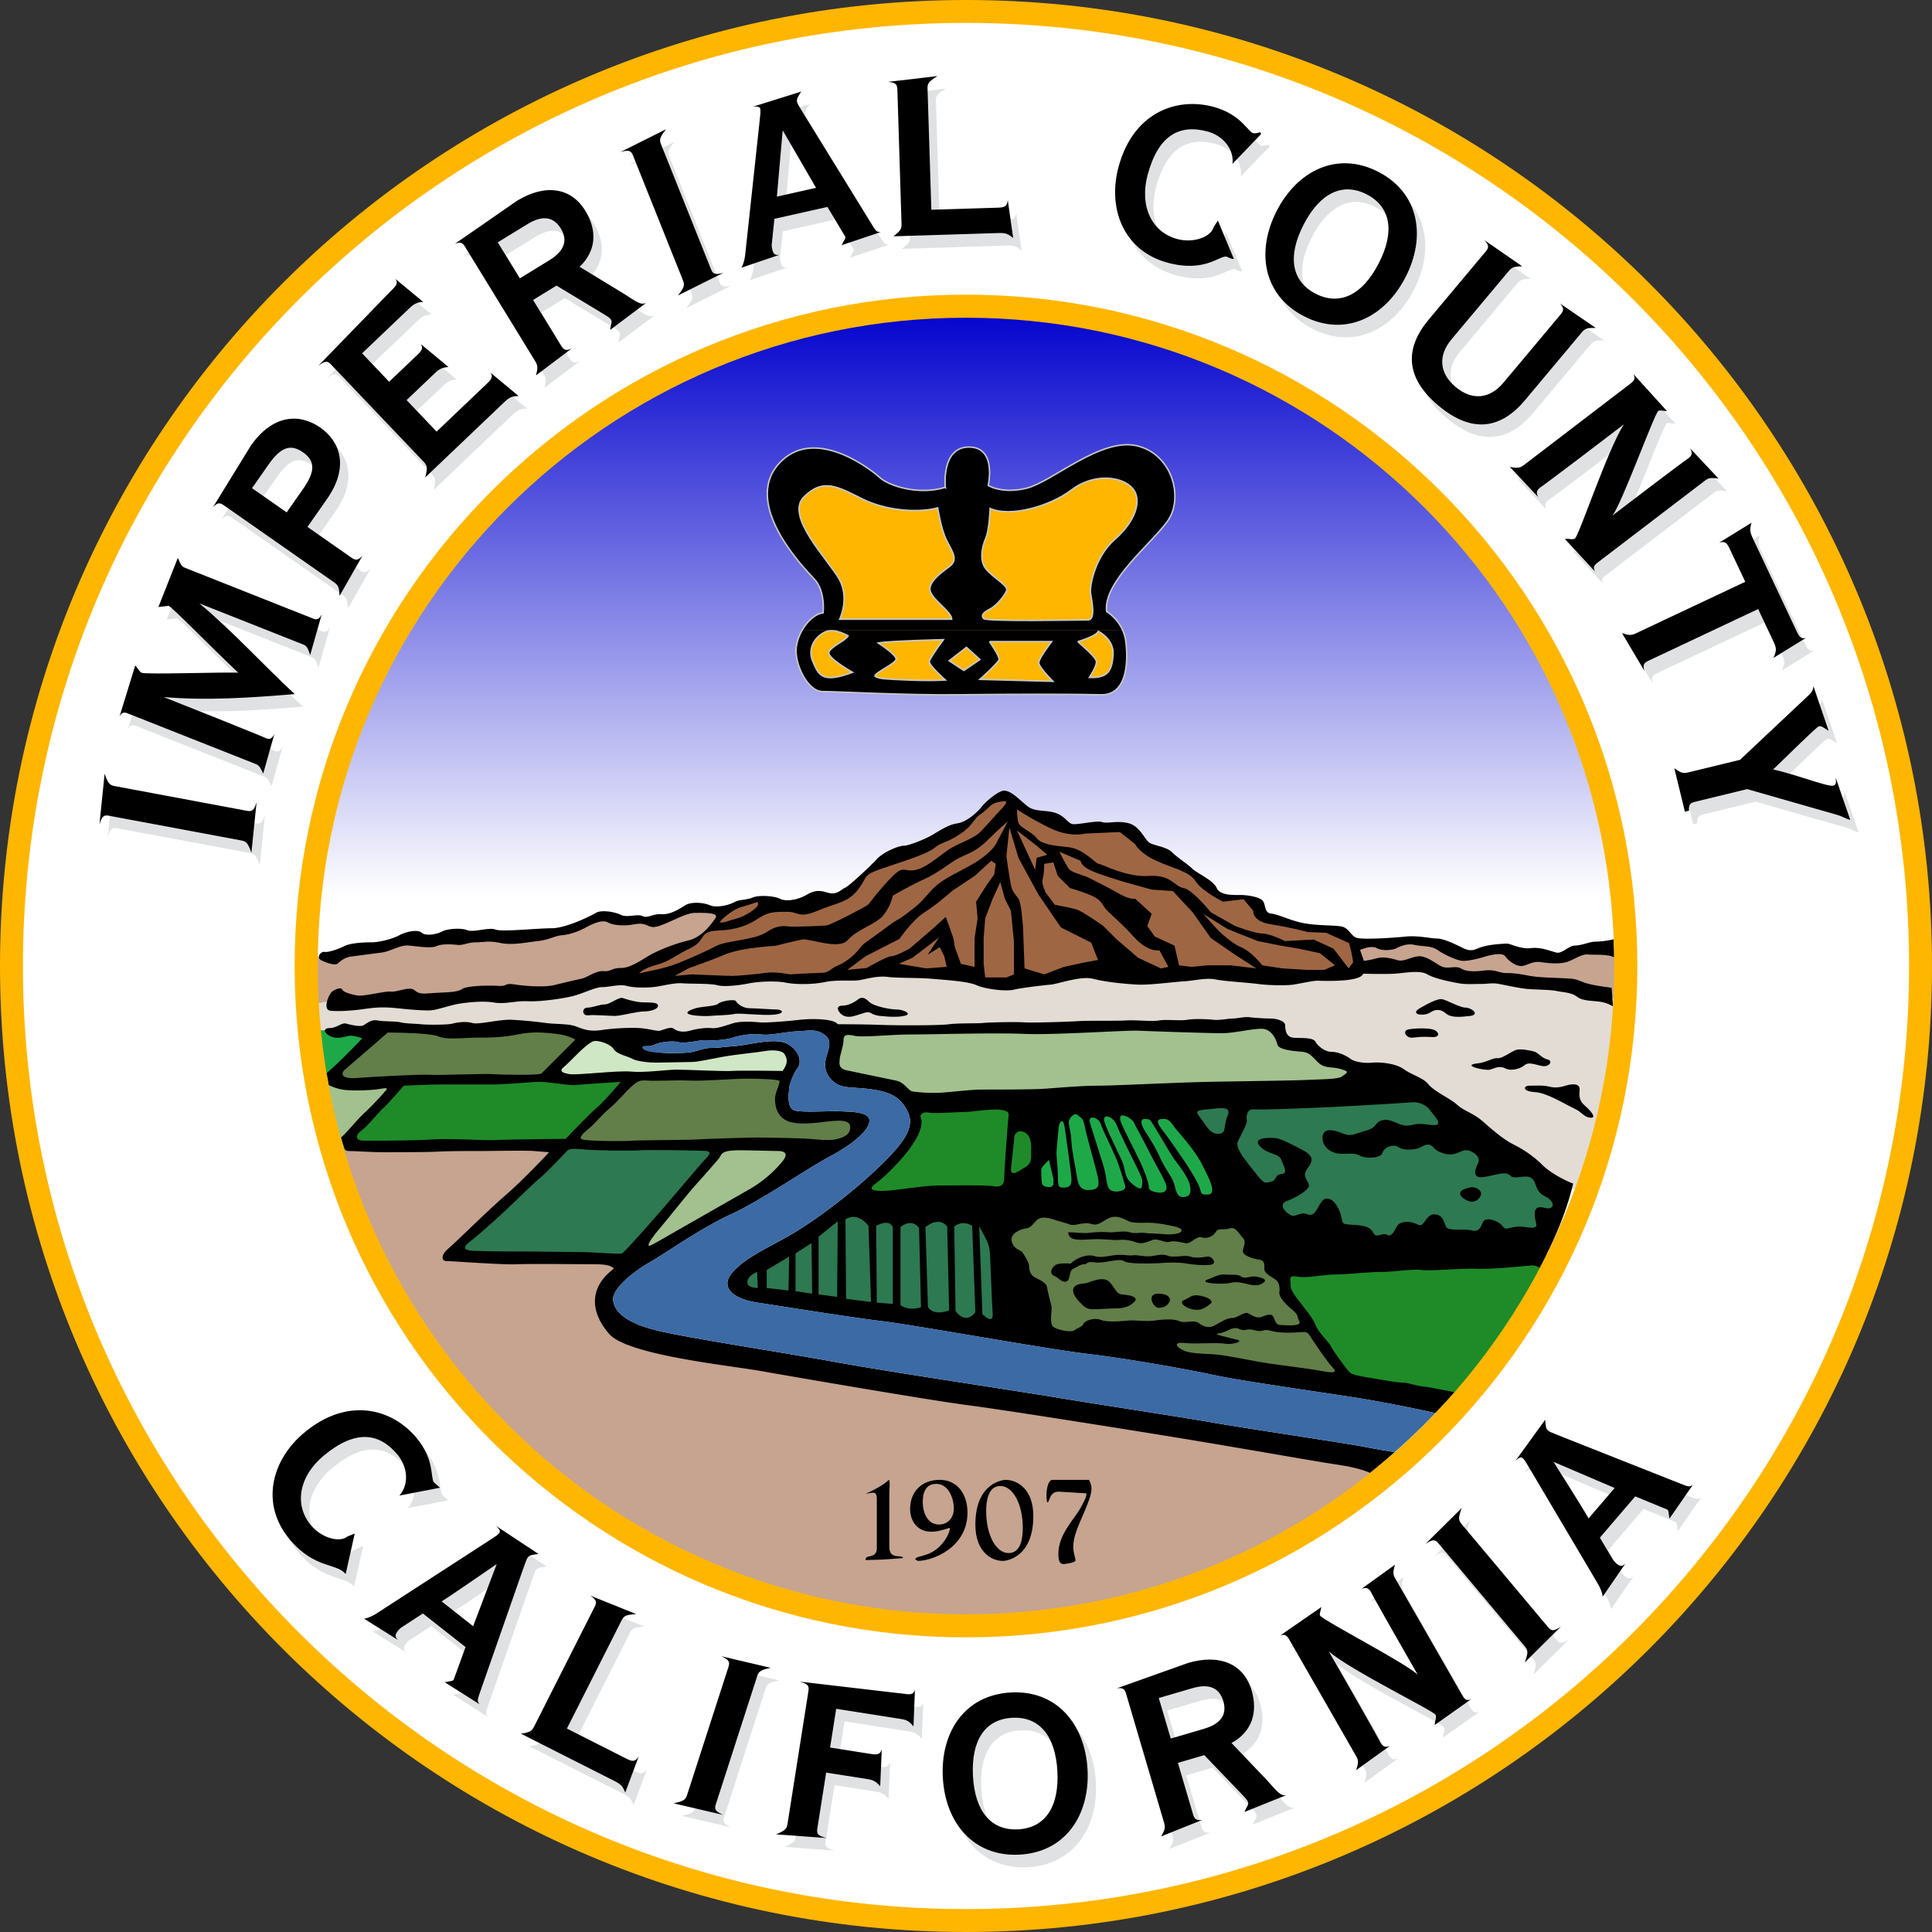 <svg xmlns="http://www.w3.org/2000/svg" width="100" height="100"><rect width="100%" height="100%" fill="#333333" stroke="none"/><circle fill="#FFF" cx="49.92" cy="50.216" r="49.603"/><path fill="#A2C18F" d="M17.5 59.531l.521-.582.812-1.084.812-.522.735-1.138-1.025-.023-1.701-.113-.851-.175-.406 1.16.502 1.51z"/><path fill="#1EA949" d="M16.204 53.322h1.255l1.257.039.679.097-.619.753-.929.891-.715.579-.677.424z"/><path fill-rule="evenodd" clip-rule="evenodd" fill="#1E8B28" d="M69.856 71.497l-1.615-2.191-1.614-2.477-.4-1.326 5.701-.574 6.625-.174 2.076.233-.807 1.841-2.595 3.687-1.841 2.191-2.94-.461z"/><path fill="#E2DCD4" d="M15.906 51.764l1.898.059 1.602-.059 1.897.118 1.78-.296 1.125-.059 1.484-.119 2.611-.119 2.193-.592 2.453-.264 5.2.025 3.379-.236 3.323-.118 4.151-.06 7.829-.356 11.864.296 2.898.062 2.499-.002 1.366.296 2.431.297 3.736.355 2.479.876-.64 5.767-1.305 3.975-1.303-.12-1.425-.889-1.247-.83-1.523-.922-1.324-.799-1.006-1.542-1.366-.294-1.246-.653-1.542-.121-1.646-.799-.961-.506-2.02-1.235-2.016.167-1.363.061-1.899-.178-5.99.059-6.998.238-3.798.059-2.254-.418-2.017.3-3.025.177-2.135.236h-2.788l-2.49-.413-3.442.177-4.624-.177-1.78.118h-2.847z"/><path fill="#C6A490" d="M71.724 76l-1.866-.537-6.853-1.244-10.409-1.647-8.362-1.468-7.385-.978-4.271-.979-.978-1.157-.223-1.422 1.201-1.069-.754-.312-3.339-.177-5.114-.089 3.068-3.068 2.446-2.447-.666-.223-5.961.088h-3.737l-1.201.091.667 3.689 1.557 2.759 3.647 5.52 3.427 3.556 4.893 3.96 5.605 2.845 9.163 2.27 5.562.134 5.425-.444 6.629-2.58 6.763-3.782zM16.065 49.5l.686-.109h.793l1.151-.301 1.7-.385.959-.137 1.123.054 1.207-.3 1.645.054 1.234.056 1.617-.166 1.78-.383.932-.494.795.028 1.042.165h.769l.931-.055.987-.439 1.041-.193 1.289.384-.329 1.068-1.699 1.127-2.768.958-1.864.356-2.412.547-2.77.056-2.274.301s-1.81.248-1.918.248c-.11 0-1.974-.109-1.974-.109l-2.44-.111s-1.096.411-1.233.056c-.138-.357 0-2.276 0-2.276zM69.829 48.813c.256 0 1.429-.02 1.429-.02l.59-.019 1.075-.079.979.098 1.008.232.752.258.921-.019.999-.158.92.274.882.098h.979l1.254-.195 1.314-.313 1.174-.039-.022 2.447.022.489-.961-.313-1.488-.392-1.585-.234-1.999-.235-1.722-.059-1.195-.197-1.37-.351-.979-.1s-1.152.06-1.211.06c-.06 0-1.627.178-1.627.178l-.139-1.411z"/><linearGradient id="a" gradientUnits="userSpaceOnUse" x1="49.981" y1="46.401" x2="49.981" y2="15.746"><stop offset="0" stop-color="#fff"/><stop offset="1" stop-color="#0000cd"/></linearGradient><path fill="url(#a)" d="M79.685 49.52l1.489-.062.621-.432h2.296v-1.18l-.499-4.341-1.86-5.891-3.844-7.008-4.653-5.458-3.598-2.975-5.27-3.289-5.581-2.046-6.886-1.055-7.13.434-6.511 1.675-4.652 2.356-5.024 3.412-4.589 4.466-4.154 5.456-2.296 5.769-1.364 5.208-.309 3.907v1.054h.93l.62-.247 1.053-.31h1.179l1.178-.497.683.188.806-.065.93-.308.557.061h1.118l1.054.187 1.983-.248 1.862-.372 1.016-.659.722.163.928.185h.868l.931-.123.992-.312.806-.37 1.179.37 4.217-.185 3.287-1.052 2.854-2.05 3.347-1.301.684-1.24 1.549.682 1.548.807 1.802.061 1.363-.061 1.055.62 1.177 1.115 1.735 1.055 1.43.869 1.053.061.807.434.558.62 2.914.683.991.185 1.116.312 1.491-.124h1.548l1.118.372 1.056.308.992-.247 1.426.123.495.436.666-.104.14-.022z"/><path d="M79.837 60.301c.432.433 1.228.83 1.59.961-.372 1.556-1.006 2.99-1.732 4.369a.605.605 0 00-.454-.128c-.398.032-2.055.201-2.816.166-.763-.033-2.45.134-2.85.066-.396-.066-1.456.1-2.086.1-.631 0-1.822.132-2.351.132-.529 0-1.424.167-1.791.133-.363-.033-.595-.133-.562.198.034.31-.032.331.199.698.231.362.928 1.126 1.094 1.556.165.432.693.894.828 1.159.133.265.795 1.159.96 1.325.167.165.798.234 1.36.332s1.124.197 1.39.197c.265 0 .563.137 1.06.201.49.064 1.234.225 1.605.294-.319.366-.646.725-.981 1.079a82.674 82.674 0 00-3.805-.745c-1.623-.265-6.128-.893-7.521-1.193-1.39-.299-4.474-.862-6.691-1.125-2.219-.268-8.945-1.492-10.602-1.689-1.656-.2-5.169-.766-6.46-.962-1.292-.196-1.82-.754-1.458-1.358.497-.826 2.054-1.523 3.048-2.088.994-.562 2.882-1.886 4.473-3.378 1.59-1.49 2.086-2.288 1.689-3.081-.398-.795-.961-.993-1.79-1.124-.828-.135-1.458-.037-1.889-.3-.43-.266-.663-.73-.562-1.226.101-.499.397-.961-.033-1.292-.431-.332-.763-.231-1.425-.199-.662.034-1.424.23-1.889.164-.463-.066-1.159.066-1.457.166-.299.1-.928.169-1.325.134-.397-.034-1.093.198-1.491.099-.397-.099-.994.033-1.159.1-.165.067-.298.133-.53.1.465.364.961.364 1.259.364.299 0 .663 0 .994-.034.331-.031.729-.23 1.094-.23.364 0 .496-.032 1.292-.1.794-.066 2.086-.463 2.716-.1.63.364.73.961.497 1.261-.231.294-.431.893-.431 1.057 0 .168-.165 1.027.332 1.129.497.101 1.855 0 2.352.032.498.031 1.623 0 1.458.597-.167.597-1.127 1.26-2.121 1.789-.994.528-3.512 2.251-5.037 2.949-1.523.694-3.444 2.053-4.206 2.485-.763.429-1.955 1.356-1.887 1.953.064.597.662 1.191 2.352 1.591 1.688.396 6.492 1.124 9.208 1.624 2.717.496 9.607 1.524 11.361 1.82 1.759.298 6.363.997 8.053 1.292 1.689.3 7.058 1.094 7.885 1.262.567.112 1.161.208 1.598.281a31.22 31.22 0 01-1.275 1.07c-.344-.142-.766-.284-1.715-.427-1.324-.199-4.999-.859-8.247-1.39-3.248-.529-8.878-1.425-10.899-1.69-2.023-.266-8.947-1.456-10.635-1.757-1.689-.3-6.925-.827-7.886-1.922-.96-1.095-1.093-2.383.234-3.379 0 0-.067-.231-.928-.231-.862 0-3.279-.033-4.077 0-.794.034-3.345-.165-3.644-.165-.298 0-.298-.332.1-.662.397-.332 1.954-1.888 2.949-2.75.993-.861 2.252-2.222 2.252-2.222l-.795-.063c-.464-.035-2.187 0-2.783 0-.596 0-1.557 0-2.154.031-.596.032-1.954.032-2.749.032-.796 0-1.557-.063-1.921-.063-.19-.028-.179-.041-.365-.699.431-.395.761-.86 1.226-1.288a15.115 15.115 0 001.126-1.192c.1-.135-.264-.037-.597 0-.331.031-1.357.099-1.855-.037a2.28 2.28 0 01-.542-.203l-.105-.609c.748-.644 1.841-1.803 1.841-1.803s-.432-.165-.663-.134c-.232.034-.596.199-.96.034-.364-.167-.431-.431-.066-.431.363 0 .629-.298.861-.232.232.066.695.167.86.101.167-.068.398-.333.763-.265.365.067.928.031 1.193.099.264.065.729.065 1.061.098.331.034 1.391.034 1.623-.032.232-.065.696-.133 1.026-.033.331.1 1.392-.199 2.055-.166.662.035 1.292.103 1.755.166.464.065 1.161.033 1.524.166.364.133.695.3 1.358.199.663-.1 1.525-.132 1.988-.1.464.033.86.166 1.028.134.165-.034.562-.233.728-.101.166.133.464.199.829.101.364-.101.796-.166 1.127-.134.331.033.794-.166 1.16-.266.364-.1.994-.063 1.325-.032.33.032 1.523-.067 2.087-.134.563-.065 1.756-.065 1.954.231 0 0 1.326 0 2.221.034.893.034 3.047.034 3.543-.034.496-.065 1.491-.032 1.756-.065.266-.032 1.723-.063 2.12-.032.398.032 2.352-.031 2.882-.067.531-.031 1.854 0 2.384-.031.531-.035 1.328.067 1.724 0 .397-.068 1.061.031 1.457-.035.398-.065 1.062-.033 1.36 0 .298.035.765-.065.995-.065.231 0 .595-.101.861-.068.263.034.826.068 1.094.068.263 0 .762.101.762.365 0 .266.066.597.432.628.362.034.993-.031 1.125.2s.496.53.828.53c.331 0 .728.166.994.363.265.199.861.23 1.127.199.265-.034 1.158 0 1.623.331.463.331.994.432 1.293.797.294.364 1.125.728 1.487 1.059.368.331.794.399 1.328.861.528.464 1.059.926 1.589 1.19.53.264 1.059.631 1.488 1.059zM82.554 48.74c.23 0 .561-.03.97-.121l.021.929c-.362-.178-1.024-.111-1.356-.145-.33-.033-.762.299-1.124.399-.368.097-.83.065-1.292 0-.464-.067-.697.163-.994.196-.3.035-.697-.264-.861-.495-.167-.233-.795-.067-1.127.032-.331.1-.761.199-1.061.199s-.994-.332-1.325-.563c-.331-.232-.729-.166-1.192-.265-.463-.1-.831.132-.993.199-.168.065-.663.133-.962-.033-.3-.166-.862.099-.862.099l.199.563s.3-.033.663-.133c.365-.099.73 0 1.093.1.363.101.829-.266 1.225-.198.399.066.763.396 1.062.53.299.13.729-.068.992.098.264.167.695.167 1.225.1.532-.067.731.133 1.095.133.366 0 .631.033 1.161.133s1.093.1 1.755.133c.663.032.632.032 1.062.199.429.166 1.026.231 1.49.299l.07.956c-.19-.094-.341-.179-.635-.229-.396-.065-.926-.031-1.226-.264-.299-.232-.762-.232-1.061-.298-.297-.067-1.025-.067-1.456-.101-.431-.031-1.161-.197-1.524-.264-.365-.067-.53 0-.928 0-.396 0-.796.033-1.158-.035-.366-.064-1.226-.231-1.625-.463-.398-.232-1.161-.066-1.689-.033s-1.624 0-1.624 0c-.166.464-2.153.365-2.384.365-.231 0-.796.131-1.225.199-.432.065-1.393.033-1.856-.033-.465-.067-1.689-.133-2.186-.232-.499-.1-1.095.066-1.656.1-.565.033-1.762.199-2.387.166-.632-.033-1.657-.133-2.286-.3-.631-.165-1.824.267-2.188.3-.367.033-1.523.166-1.922.264-.396.101-1.489-.033-1.922-.23-.431-.199-1.523-.265-2.285-.333-.761-.065-1.79-.032-2.319-.099-.529-.066-1.06.099-1.457.167-.396.065-1.16-.034-1.789.099-.63.133-1.524.133-2.021.032-.498-.099-1.393-.065-1.889.032-.497.102-1.292.199-1.657.102-.364-.102-1.359-.066-1.822-.102-.464-.032-1.126.167-1.523.199-.398.035-.995.035-1.359-.065-.363-.099-.896.065-1.259.065-.364 0-.995.333-1.524.465-.53.133-1.69.297-2.32.266-.628-.034-1.158.165-1.755.066-.595-.101-1.425 0-1.821.065-.398.065-1.095.298-1.358.33-.266.034-.895 0-1.823-.099-.927-.101-1.392 0-1.922.066s-1.06.101-1.523.066-.099-.861.066-.993c.167-.134.464-.233.53-.101s.397.232.761.299c.366.066 1.393-.231 1.756-.198.364.032.961-.299 1.227-.066.264.231.497.166 1.092.132.598-.033 1.126-.033 1.358-.199.232-.165 1.292-.197 1.855-.165.564.033.266-.166.928-.065.662.099 1.524.131 1.954.033.433-.102 1.094-.265 1.425-.333.331-.065.763-.431 1.159-.397.399.034.399-.165.928-.165.532 0 1.193-.529 1.658-.761a8.883 8.883 0 011.821-.665c.694-.166 1.193-.861 1.392-1.158.197-.299-.664-.266-1.061-.266-.397 0-.993.333-1.556.563-.563.232-.664.199-.962.066-.297-.133-.597-.033-.861 0-.264.034-.827.034-1.126-.133-.298-.164-.795.067-1.16.266-.364.199-.829.365-1.225.396-.398.034-.629.233-1.226.299-.597.066-1.327.232-1.956.101-.629-.134-.828-.034-1.259-.034-.431 0-.662.166-.961.134-.298-.033-.795-.066-1.093.065-.298.134-1.027 0-1.457-.033-.432-.032-.895.3-1.391.366l-1.524.198c-.333.032-.597.231-.729.364-.131.131-.597-.032-.861-.166-.265-.132-.033-.463.165-.432.2.035.697-.133 1.027-.298.333-.165.995-.199 1.425-.199.432 0 1.127-.197 1.424-.365.298-.164.928-.331 1.161-.13.231.198.827.064 1.059-.067.232-.133.961-.199 1.292-.066.331.133 1.127-.166 1.458-.033.33.133 2.186-.066 2.914-.066s2.021-.629 2.287-.795c.264-.166.96-.066 1.291.099.331.167.862-.065 1.128.067.264.133.529-.132.992-.1.464.033.962-.298 1.226-.464.265-.166.86-.166 1.26 0 .397.166 1.06-.033 1.291-.166.232-.131.631-.099.928-.231.3-.132 1.093-.099 1.425.067.331.165.928.033 1.292-.166s.597-.331 1.126-.165c.53.165.697-.134.928-.233s1.324-1.127 1.657-1.491c.331-.363 1.127-.694 1.392-.694.264 0 1.092-.331 1.49-.563.396-.232.828-.531 1.292-.595.465-.067 1.027-.564 1.258-.863.232-.297.86-.805 1.128-.827.429-.035.96.629 1.327.862.363.232.925.133 1.387.296.466.168.6.5.832.564.231.066 1.292-.198 1.555-.099.266.099.795-.099 1.394.067.594.165.828.894 1.093 1.025.263.133.859.199 1.125.464.265.266.83.63 1.062.86.23.232 1.092.597 1.257.994.167.398.862.365 1.229.365.363 0 .991.099 1.157.299.166.198.067.628.432.663.362.032.993.363 1.689.496.696.133 1.49.099 1.921.166.432.066.498.496.827.595.332.1 1.89 0 2.521-.066.629-.067 1.324.101 1.62.101.299 0 .764.197 1.292.462.531.267.631.099 1.062-.033.43-.132 1.124-.165 1.291-.165.165 0 .697.297 1.226.232.532-.067 1.028.166 1.325.232.299.064.631-.366.962-.366s.762-.2 1.026-.2z"/><path fill="#627E49" d="M30.143 58.976c-.198-.063-.033-.263.298-.527.331-.266.663-.697 1.125-1.095.466-.396.765-.795 1.095-1.093.331-.297.43-.366.862-.331.43.034 1.458-.035 2.186 0 .73.034 2.319-.1 2.917-.1.595 0 1.556.033 1.689.1.132.066-.201.564-.201.959 0 .399.133 1.031.829 1.193.696.167 1.424 0 2.221-.066.793-.065.893.167.828.466-.067.297-.432.431-.763.494-.331.068-.994 0-1.358-.031-.363-.032-2.22-.068-2.65-.068s-2.65.068-3.148.1c-.496.034-3.081.034-3.412.068-.329.032-2.235.027-2.518-.069z"/><path fill="#A2C18F" d="M38.062 59.541c.396-.016 1.954.035 2.218.035.266 0 .597.097.199.562a6.249 6.249 0 01-1.756 1.456l-3.776 2.155c-.63.365-1.193.694-1.325.729s-.033-.232.496-.861c.53-.629 1.524-1.888 1.889-2.285s1.028-1.162 1.193-1.358c.166-.202.066-.398.862-.433z"/><path fill="#D0E7C5" d="M30.807 53.878c.264 0 .793.163.961.429.164.265.727.363.958.496.234.132.863.199 1.227.199l1.854-.034c.298 0 .862-.131 1.591-.266.728-.131 1.822-.231 2.186-.297.364-.064.895-.064 1.028.166.132.231.198.431-.102.861 0 0-2.217-.034-2.616 0-.397.032-2.285-.067-2.85-.067-.562 0-1.656.169-2.385.1-.73-.066-2.784.199-3.181.131-.396-.062-.563-.163-.265-.394.3-.234 1.228-1.324 1.594-1.324z"/><path fill="#627E49" d="M67.249 68.387c.167.298-.728.197-.96.197s-.267-.165-.366-.397c-.098-.233-.33-.131-.594-.034-.265.103-.465-.03-.697-.165-.232-.132-.562.233-.861.233-.297 0-.663.264-.929.397s-.53.066-.794-.134c-.266-.199-.73.035-.995-.098-.266-.132-.859-.102-1.291-.034-.431.066-.993-.034-1.358 0s-1.094.1-1.426-.034c-.329-.132-.827.034-.895.201-.065.165-.295.198-.463.332-.165.132-.862 0-1.093-.167-.231-.165-.066-.895-.101-1.063-.032-.162-.196-.727-.231-.992-.031-.265-.498-.429-.662-.529-.164-.099-.263-.297-.263-.53 0-.229-.233-.562-.333-.729-.101-.165-.432-.131-.565-.562-.132-.43.465-.663.731-.698.266-.031.361-.23.562-.429.199-.196.564-.134.861-.034.299.101.596.169.861.266.263.098.694-.165 1.094-.033.399.131.63-.198.993-.332.363-.132.761.1.962.2.199.1.793.068 1.024.068.232 0 .731.063 1.028.131.297.063.728.132.662.297-.066.166-.562.198-.894.166-.331-.031-.797-.031-1.028-.068-.228-.033-.46.067-.76-.033-.299-.097-.762.032-1.094 0-.331-.031-.727 0-.992.032-.267.037-.828-.032-1.094-.032.032.465.562.399 1.225.366.663-.032 1.127.065 1.425.033.298-.033.63.032.896.132.266.101.562-.032.828-.132s.63.166.862.1c.231-.067.528 0 .827.066.297.066.565-.398.859-.297.3.098.631-.102.731-.3.099-.199.432-.065.73-.168.297-.1.494.332.663.499.163.165.063.363 0 .631-.069.263.463.43.858.493.398.069.166.466.298.632.134.166.333.265.53.396.2.133.232.434.2.663-.031.233.299.597.662.896.367.297.237.363.367.597z"/><path fill="#627E49" d="M63.073 69.015c.435-.036.697-.396 1.062-.231.363.167.331-.065.793.068.466.132.432-.101.863.032.431.131 1.192.1 1.556.066.367-.035.367.064.564.364.197.298.827 1.224 1.06 1.456.23.233.167.332-.531.199-.693-.132-2.119-.3-2.78-.399-.662-.097-1.757-.332-2.419-.428-.665-.098-1.492-.034-1.955-.231-.465-.2-.53-.466.031-.397.562.063 1.657-.036 2.057.032.396.066 1.025-.101.662-.2s-1.36-.298-.963-.331z"/><path fill="#2D7951" d="M50.849 68.022l-.164-4.541c.362.698.528.83.562 1.492.032.663.099 2.585.13 2.948.035.365-.064.532-.528.101zM49.391 63.481s.399-.363.928-.031l.166 4.472s-.463.697-1.026-.065l-.068-4.376zM47.901 63.517s.663-.599 1.125-.036l.1 4.342s-.763.33-1.095-.164l-.13-4.142zM46.609 63.517s.529-.499.961.032l.1 4.109s-.596.231-1.061-.101v-4.04zM45.351 63.45s.662-.398.86.067v3.975l-.828-.066-.032-3.976zM43.76 63.118s.563-.462 1.193.332l.132 3.941-1.291-.162-.034-4.111zM42.368 64.011l.994-.793-.033 3.91-.961-.131v-2.986zM41.176 64.874l.829-.529.032 2.617-.861-.133v-1.955zM39.684 65.736l1.16-.694-.032 1.755-1.128-.131v-.93zM39.188 65.835l.033.83s-.493 0-.53-.234c-.065-.395.497-.596.497-.596z"/><path fill="#A2C18F" d="M69.436 55.731c-.199.133-1.096.133-1.755.164-.665.035-3.415.069-5.14.102-1.721.034-4.835.198-5.729.198-.893 0-2.285.132-2.848.164-.563.037-2.486.037-3.115.037-.63 0-1.591.131-2.188.163a8.012 8.012 0 01-1.422-.064c-.232-.036-.399-.464-.863-.564l-2.551-.531c-.463-.097-.364-.396-.364-.562 0-.167.2-.729.2-.994s.133-.331.562-.233c.432.1 1.856-.066 2.884-.066 1.025 0 4.34-.098 5.93-.031 1.589.066 5.266-.199 5.931-.165.662.032 3.644.13 4.273.13.628 0 1.525-.23 2.054-.23.53 0 .762.562.827.828.069.267.895.331 1.294.365.396.031.562.331.861.594.297.269.694.169 1.125.3.431.129.392.155.034.395z"/><path fill="#1EA949" d="M58.005 58.05c-.199-.63.597-.167.694.066.1.231.465.859.793 1.522.335.662.632 1.129.831 1.591.2.464-.166.532-.362.498-.2-.034-.5-.066-.5-.297 0-.231-.263-.894-.431-1.263-.162-.361-.936-1.834-1.025-2.117zM57.144 57.951c0-.33.496-.134.662.299.167.432.796 1.688 1.094 2.288.299.594.23.625.199.894-.033.263-.631-.201-.762-.466-.133-.266-.102-.531-.3-.959-.199-.431-.893-1.816-.893-2.056zM56.416 58.117c-.133-.466.466-.265.562.066.101.331.467 1.026.729 1.623.267.595.432 1.26.529 1.556.102.3-.529.4-.761.231-.231-.162-.166-.628-.363-1.258l-.696-2.218zM55.321 58.151c-.032-.299.33-.6.467-.431.132.163.263.065.362.593.101.531.532 1.988.662 2.553.133.565 0 .696-.396.728-.398.034-.598-.162-.664-.628-.066-.462-.263-1.326-.297-1.889s-.101-.628-.134-.926zM55.089 58.25c.062.327.331 2.32.365 2.684s-.066.529-.332.529c-.265 0-.365.066-.365-.529 0-.598-.101-1.095-.065-1.427l.101-1.124c.033-.367.233-.5.296-.133zM54.295 60.038l.231.994c0 .198.034.364-.133.399-.164.031-.43 0-.464-.201-.034-.198-.034-.564-.034-.692.001-.137.4-.5.4-.5z"/><path fill="#1E8B28" d="M52.505 58.844c.033-.3.397-.396.662-.131.266.263.201.762.201.993s.064.497-.332.728c-.397.231-.763.531-.697-.033l.166-1.557zM52.208 57.72c-.041.301-.232 2.913-.232 3.279 0 .362-.232.463-.564.396-.331-.065-2.087-.034-2.814-.034-.729 0-2.122.231-2.618.266-.498.034-1.226.034-.662-.365.563-.396 2.782-2.502 2.318-3.477 0 0 .034-.266.43-.197.398.062 1.525-.037 1.956-.037.43 0 2.252-.362 2.186.169z"/><path fill="#1EA949" d="M59.629 58.117c.236.358.96 1.622 1.157 1.89.199.266.698.894.798 1.324.096.432 0 .628-.367.628-.362 0-.362-.527-.497-.827-.131-.298-.462-.73-.696-1.259-.231-.53-.595-1.059-.759-1.328-.166-.263-.298-.624-.035-.624s.263-.001.399.196zM60.125 57.92c.235-.021.365 0 .596.329.234.332 1.062 1.191 1.459 1.954.396.762.829 1.591.362 1.623-.462.034-.331-.099-.494-.465-.168-.362-.399-.729-.63-1.09a40.136 40.136 0 00-1.062-1.527c-.264-.362-.662-.793-.231-.824z"/><path d="M79.175 56.195c.311 0 .628-.031.928.032.299.068.497.1.928-.032.429-.131.76-.099.729.232-.034.331 0 .562.263.794.268.23.665.662.299.631-.362-.035-.395-.264-.824-.466-.432-.197-1.424-.827-2.056-.859-.632-.032-.632-.332-.267-.332zM76.524 55.034c.372-.034.763-.294.994-.263.232.032.729-.365.961-.43.233-.069.762.03.962.099.199.065.362.331.662.397.299.065.1.43-.33.331-.432-.1-.663-.2-.863-.034-.197.168-.662.331-.992.168-.332-.168-.562 0-.795.063-.234.068-1.592-.231-.599-.331zM73.543 52.154c.286-.159.861-.497 1.125-.431.268.065.895.431 1.193.431.3 0 .762.363.231.431-.53.063-.994.098-1.257-.133-.268-.231-.53-.231-.83-.035-.296.199-1.125.1-.462-.263zM72.913 53.279c.341-.059 1.161-.098 1.394.068.23.165.165.362-.232.331-.398-.034-.629 0-.961.031-.332.035-.564-.362-.201-.43z"/><path fill="#2D7951" d="M64.897 57.42c.463.041 3.643-.1 4.273-.132.629-.033 3.579-.2 3.874-.231.3-.035.73.063.994.431.268.364.798.86-.064.728-.861-.133-.861.098-1.293.034-.43-.066-.693-.366-1.125-.267-.431.1-.233.365-.829.531-.595.167-.795.33-1.19.167-.398-.167-.963-.333-1.063.063-.096.399.167.796.629.928.466.134.896-.065 1.262.134.363.2 1.125.132 1.192-.134.066-.265.528-.496.825-.296.3.199.896.13 1.095.031.199-.098.467-.297.697-.031.231.263.695.43 1.061.362.363-.066.528-.331.928-.132.396.199.43.431.33.631-.1.196-.33.728.2.695.528-.033 1.226-.363 1.456-.1.231.266.762-.065 1.093.132s.167.696.73.959c.563.269.494.731 0 .599-.498-.133-.563.101-.53.464.032.363.332.661-.463.53-.798-.134-.995.263-1.193-.036-.199-.295-.896-.525-1.026-.23-.135.299-.2.529-.597.433-.399-.103-1.226.065-1.325-.202-.101-.263-.199-.66-.631-.626-.431.031-.496.726-.827.528-.334-.197-.896-.197-1.061.066-.167.265-.267.599-.53.463-.265-.133-.562.233-.728-.133-.166-.362-.73-.362-1.227-.396-.5-.033-.266-.133-.5-.695-.231-.563-.595-.795-.86-.563-.264.231-.364.894-.792.73-.433-.167-.598.196-.896.031-.297-.163-.631-.562-.164-.729.463-.166 1.061-.529 1.126-.761.064-.233-.432-.463-.065-.928.365-.462.196-.696-.233-.928-.432-.23-1.127-.596-1.392-.628-.265-.036-1.258-.068-.862.397.398.462.997.362 1.127.728.133.363.363.696 0 .73-.361.032-.23.331-.529.395-.3.067-.332.168-.794-.429-.466-.597-1.095-1.293-.928-1.657.165-.363.496-.894.462-1.094-.035-.196-.002-.596.363-.562zM62.478 57.42c.663-.06 1.292-.199 1.062.331-.234.53-.035.894-.433.93-.397.032-.565-.232-.86-.665-.299-.428-.53-.528.231-.596z"/><path d="M43.593 52.053c.338 0 .663-.199.828-.33.166-.133.333-.1.565.131.231.231 1.093.398 1.424.398.332 0 .762.199.498.299-.266.097-.762.097-1.358.033-.597-.067-.399-.3-.895-.133-.498.164-.697.23-.961.133-.265-.099-.529-.531-.101-.531zM36.007 52.186c.284-.089 1.028-.101 1.16-.231.132-.132.86-.265.928-.132.065.132.363.363.696.363.331 0 1.159.066 1.424.066s.465.199-.132.265c-.597.067-1.789-.101-2.087-.032-.298.066-.895.066-1.259.1-.365.031-1.889-.034-.73-.399zM30.408 52.154c.273 0 .63-.166.895-.166.264 0 .73-.397.928-.331.199.066.398.132.762.197.364.069.993-.031 1.06.166.066.2-.365.333-.729.333-.362 0-1.192.231-1.49.231-.299 0-1.061-.067-1.392-.033-.332.033-.332-.397-.034-.397z"/><path fill="#627E49" d="M28.023 55.565c-.1.1-2.088.067-2.552.031-.464-.031-2.749.068-3.212.036-.464-.036-2.949.099-3.778.165-.828.066-.861-.232-.629-.432l2.22-1.92s2.154 0 2.617.198c.465.199 1.326.065 1.99.065.66 0 1.29 0 2.117-.166.83-.164 1.361-.098 1.99-.031s.993.297.993.297l-1.756 1.757z"/><path fill="#1E8B28" d="M20.901 56.195s1.291-.064 1.955-.064h2.65c.53 0 1.756-.1 2.252-.134.496-.032 1.722.198 1.987.167.265-.033 2.385-.167 2.385-.167s-.862 1.025-1.258 1.357c-.399.332-1.592 1.591-1.592 1.591s-3.146.031-3.611.065c-.464.034-2.418-.098-3.278-.034-.862.068-3.016.068-3.545.068-.532 0-.399-.363-.133-.53.266-.166.895-.963 1.126-1.16.233-.199 1.062-1.159 1.062-1.159z"/><path fill="#2D7951" d="M29.383 59.541c.164-.133.595-.065.992-.034.397.034 2.153.069 2.683.034.532-.034 3.182 0 3.513.035.331.031.033.33-.132.493-.166.169-1.524 1.792-2.188 2.555-.662.76-1.919 2.185-2.054 2.25-.131.067-1.425-.065-2.021-.065l-2.716-.031c-.564 0-2.121 0-2.949-.035-.828-.031-.298-.396 0-.628.299-.233 1.192-1.028 1.724-1.527.528-.493 1.357-1.324 1.721-1.621.365-.301 1.427-1.426 1.427-1.426z"/><path d="M76.093 61.462c.327-.061.599.165.564.364a.488.488 0 01-.665.33c-.363-.131-.758-.529.101-.694zM62.08 67.06c.395.062.796.268.562.432-.23.167-.396.331-.795.299-.398-.033-.893-.365-.562-.497.332-.134.363-.297.795-.234zM62.576 66.201c.192-.066.531-.266.831-.233.297.034.663-.032.828.1.164.134.463 0 .629 0s.796.1.563.298c-.233.201-.499.165-.697.133-.198-.031-.66-.199-1.026-.101-.367.1-1.825.033-1.128-.197zM59.992 66.962c.495.021.631.232.532.429-.101.199-.3.3-.562.3-.268 0-.666-.762.03-.729zM56.116 66.431c.241-.015.696-.297 1.095-.199.396.102.496.73.827.765.331.032.962.098.662.395-.297.3-.662.332-1.025.332-.365 0-.93.067-1.225.034-.3-.034-.399-.199-.6-.398-.199-.2-.692-.862.266-.929zM55.42 65.405c.3-.297.83-.497 1.192-.397.364.101.531.034 1.027-.034.498-.065.729.034.996 0 .264-.032.629.101 1.025.034s.531-.1.828 0c.297.101.827-.066 1.127.034.3.099.63.032.861 0 .231-.034.433.231.331.363-.1.131-.993.067-1.36 0-.363-.064-.893-.064-1.324-.032-.431.032-1.722.065-1.955-.1-.231-.165-.993.132-1.487.067-.5-.067-.368.098-.566.098-.196 0-.328.132-.562.231s-.134.598-.365.664c-.232.063-.396-.199-.628-.298-.234-.101-.167-.366.032-.532.2-.163.828-.098.828-.098z"/><path fill="#3B6AA5" d="M74.299 73.14a33.551 33.551 0 01-2.107 2.023c-.437-.073-1.03-.169-1.598-.281-.827-.168-6.195-.962-7.885-1.262-1.689-.295-6.294-.994-8.053-1.292-1.754-.296-8.644-1.324-11.361-1.82-2.716-.5-7.52-1.228-9.208-1.624-1.689-.399-2.287-.994-2.352-1.591-.067-.597 1.124-1.524 1.887-1.953.762-.433 2.683-1.791 4.206-2.485 1.524-.698 4.042-2.421 5.037-2.949.994-.529 1.954-1.192 2.121-1.789.165-.597-.96-.565-1.458-.597-.497-.032-1.855.068-2.352-.032-.496-.102-.332-.961-.332-1.129 0-.164.2-.763.431-1.057.233-.3.133-.896-.497-1.261-.629-.363-1.921.033-2.716.1-.796.067-.928.1-1.292.1-.365 0-.763.199-1.094.23-.332.034-.695.034-.994.034-.298 0-.793 0-1.159-.1-.364-.099-.332-.297-.1-.265.232.033.365-.032.53-.1.165-.066.762-.198 1.159-.1.398.1 1.094-.133 1.491-.099.397.035 1.026-.034 1.325-.134.298-.1.994-.232 1.457-.166.464.066 1.227-.13 1.889-.164.662-.032.995-.133 1.425.199.43.331.133.793.033 1.292-.1.495.132.96.562 1.226.431.263 1.061.165 1.889.3.829.131 1.391.329 1.79 1.124.397.793-.099 1.591-1.689 3.081-1.59 1.492-3.479 2.816-4.473 3.378-.994.564-2.551 1.262-3.048 2.088-.363.604.166 1.162 1.458 1.358 1.291.196 4.804.762 6.46.962 1.656.197 8.383 1.422 10.602 1.689 2.218.263 5.302.826 6.691 1.125 1.393.301 5.897.929 7.521 1.193 1.39.232 3.141.602 3.804.748z"/><path fill="#FFB600" d="M50 83.555c18.531 0 33.554-15.025 33.554-33.555 0-18.531-15.022-33.554-33.554-33.554-18.53 0-33.554 15.022-33.554 33.554 0 18.53 15.023 33.555 33.554 33.555zm0 1.194c-19.191 0-34.75-15.556-34.75-34.749 0-19.191 15.559-34.749 34.749-34.749 19.193 0 34.749 15.557 34.749 34.749C84.749 69.193 69.193 84.749 50 84.749z"/><path fill="#FFB600" d="M50 98.813c26.96 0 48.813-21.854 48.813-48.812C98.813 23.042 76.959 1.186 50 1.186 23.042 1.186 1.187 23.042 1.187 50c0 26.959 21.855 48.813 48.813 48.813zM50 100C22.385 100 0 77.615 0 50S22.385 0 50 0s50 22.386 50 50-22.385 50-50 50z"/><path d="M46.031 80.078c0 .69.707.354.707.569l-1.061.077-.872.025c-.049-.325.579-.032.579-.614v-2.519c0-.36-.115-.354-.2-.354-.146 0-.336.062-.379.062 1.048-.483 1.165-.727 1.214-.727.061.171.012.438.012.67v2.811zM48.601 78.91c.483 0 .769-.372.769-.825 0-.526-.269-1.28-.909-1.28-.566 0-.7.477-.7.947 0 .512.231 1.158.84 1.158zm-1.225 1.803c0-.137.257-.116.708-.3.669-.274 1.083-1.018 1.083-1.336-.432.13-.632.204-.967.204-.696 0-1.092-.525-1.092-1.184 0-.904.624-1.5 1.519-1.5.968 0 1.45.787 1.45 1.688 0 1.842-1.839 2.507-2.567 2.507l-.134-.079zM51.044 78.213c0 1.243.51 2.175 1.164 2.175.646 0 .732-.815.732-1.296 0-1.243-.513-2.178-1.164-2.178-.647.001-.732.819-.732 1.299zm2.44.26c0 2.18-1.438 2.32-1.568 2.32-.591 0-1.431-.459-1.431-1.879 0-2.175 1.438-2.316 1.565-2.316.591 0 1.434.457 1.434 1.875zM54.803 77.208c-.528 0-.438.554-.608.554-.1-.571.055-1.164.269-1.164h1.904c.227.466.196.665-.462 2.162-.169.393-.354.872-.354 1.302 0 .341.114.544.114.706 0 .122-.563.188-.618.188-.274 0-.267-.354-.267-.542 0-1.042.885-1.82 1.225-2.504.096-.198.23-.401.23-.614l-1.433-.088z"/><path fill="#E0E1E2" d="M23.205 77.656l-2.1.405c.52-.594.425-1.492-.096-2.113-.958-1.157-2.186-1.313-3.82.046-1.273 1.062-1.552 2.53-.663 3.602.56.671 1.492.911 1.888.582l.381-.152-.47 2.097c-.467-.585-1.618-.259-2.907-1.808-1.52-1.826-.934-4.104.772-5.523 2.234-1.855 4.531-1.244 5.81.291.458.554.645 1.067.728 1.485.084.419.08.706.161.805l.316.283zM24.923 84.821l1.22-3.216c-2.827 1.95-2.852 1.93-2.852 1.93l1.632 1.286zm-5.643-.386c.305-.059.512-.195.625-.263l5.931-3.844c.248-.162.362-.23.439-.33.059-.072.048-.158-.154-.358l2.186 1.442c-.329.041-.46.055-.557.177-.059.073-.098.202-.249.619l-2.268 6.49c-.101.278-.089.367.025.499l-1.804-1.145c.314-.071.396-.049.464-.133l.61-1.688-2.208-1.737-1.146.746c-.31.29-.336.449-.137.626l-1.757-1.101zM31.215 83.81c.119-.236.092-.356-.236-.575l2.387.96c-.523.034-.637.082-.757.319l-2.834 5.604 3.07 1.552c.32.163.453.177.642-.096l-.692 1.855c-.131-.329-.222-.426-.543-.589l-4.853-2.453c.441-.074.554-.124.673-.359l3.143-6.218zM35.297 93.988c.514-.113.617-.177.701-.43l2.14-6.633c.082-.253.036-.367-.38-.549l2.564.6c-.511.113-.614.177-.697.431l-2.142 6.633c-.081.251-.037.365.381.548l-2.567-.6zM40.604 95.595c.457-.195.548-.277.59-.54l1.083-6.883c.042-.263-.021-.366-.462-.484l5.453.634c.309.051.438.024.522-.198l-.076 1.884c-.227-.271-.342-.337-.652-.387l-3.349-.526-.315 2.004 2.099.332c.354.056.485.029.573-.227l-.078 1.905c-.228-.259-.345-.326-.7-.381l-2.098-.331-.458 2.9c-.042.263.021.367.477.487l-2.609-.189zM52.757 88.25c2.386-.125 3.842 1.66 3.965 4.001.122 2.34-1.139 4.269-3.525 4.393-2.387.125-3.842-1.66-3.965-4-.122-2.341 1.139-4.267 3.525-4.394zm.372 7.085c1.388-.074 2.132-1.145 2.032-3.003-.098-1.855-.948-2.844-2.336-2.771-1.389.071-2.13 1.143-2.032 3 .096 1.858.948 2.848 2.336 2.774zM60.532 95.701c.182-.329.232-.441.154-.696L58.72 88.32c-.074-.255-.175-.321-.475-.283l3.687-1.315c1.649-.482 2.884.064 3.283 1.416.335 1.138.027 2.141-1.039 2.73l1.842 1.935c.528.579.676.81.99.766l-2.155.866c.099-.275.219-.358.181-.495-.022-.074-.059-.146-.318-.413l-1.951-2.032-1.365.404.787 2.667c.074.255.177.321.474.284l-2.129.851zm.5-5.065l1.724-.505c.915-.271 1.189-.774.995-1.434-.194-.661-.699-.936-1.611-.665l-1.726.506.618 2.098zM70.628 92.269c.111-.371.135-.49.003-.721l-3.471-6.045c-.131-.229-.246-.272-.46-.203l2.124-1.476c-.068.314-.108.373-.062.452.131.231 4.566 2.531 5.055 3.061-2.442-4.254-2.416-4.269-2.416-4.269-.132-.23-.247-.273-.498-.18l1.732-1.249c-.1.363-.118.481.014.713l3.468 6.045c.156.271.248.271.447.211l-1.869 1.326c.009-.295.118-.392.038-.528-.133-.229-4.38-2.295-5.521-3.279 2.691 4.691 2.664 4.703 2.664 4.703.134.232.248.273.488.191l-1.736 1.248zM79.356 86.694c.179-.494.179-.616.008-.819l-4.478-5.34c-.17-.206-.291-.228-.666.03l1.868-1.854c-.177.493-.174.615-.005.817l4.478 5.342c.17.204.29.227.667-.029l-1.872 1.853zM84.004 77.667l-3.161-1.352c1.832 2.906 1.812 2.93 1.812 2.93l1.349-1.578zm-.615 5.623c-.047-.309-.174-.521-.238-.638l-3.596-6.08c-.153-.256-.219-.37-.314-.454-.069-.059-.158-.053-.361.139l1.527-2.123c.025.331.036.462.154.564.073.062.197.107.608.274L87.56 77.5c.274.111.363.107.5-.007l-1.217 1.761c-.059-.319-.03-.396-.112-.469l-1.66-.681-1.829 2.136.699 1.176c.28.321.439.356.624.162l-1.176 1.712zM13.445 44.789c-.178-.495-.256-.588-.519-.637l-6.849-1.28c-.262-.047-.369.011-.497.448l.267-2.621c.178.495.255.589.517.637l6.851 1.28c.261.051.368-.009.497-.445l-.267 2.618zM14.058 40.687c-.144-.276-.191-.412-.379-.486l-6.654-2.635c-.188-.077-.309-.022-.405.174l.813-2.652c.205.248.233.343.336.384.247.098 4.099-.042 4.993-.005-1.589-1.504-3.401-3.381-3.605-3.46l-.527.059 1.007-2.543c.133.305.178.441.367.515l6.654 2.637c.189.073.316.006.429-.235l-.603 2.115c-.113-.349-.167-.471-.355-.546l-5.377-2.129c1.733 1.443 3.285 3.167 4.933 4.695-2.277.19-4.558.345-6.784.153 5.317 2.105 5.306 2.133 5.306 2.133.188.077.31.023.429-.233l-.578 2.059zM15.272 27.168l.851-1.216c.625-.897.643-1.437-.01-1.894-.653-.456-1.157-.255-1.783.642l-.851 1.215 1.793 1.253zm2.74 4.319c-.03-.422-.062-.541-.281-.691l-5.711-3.994c-.218-.152-.339-.141-.566.1l1.96-3.186c1.146-1.64 2.542-1.673 3.593-.939 1.049.734 1.497 2.057.352 3.696l-1.011 1.446 2.279 1.595c.218.152.34.143.566-.101l-1.181 2.074zM23.03 22.988l2.603-2.477c.261-.249.318-.369.192-.572l1.45 1.208c-.355.014-.476.066-.736.313l-4.098 3.901c.123-.483.115-.606-.068-.797l-4.807-5.048c-.183-.192-.303-.206-.664.072l3.809-3.93c.261-.248.319-.367.192-.571l1.429 1.185c-.332.036-.456.089-.714.334l-2.445 2.329 1.4 1.472 1.45-1.38c.26-.247.317-.367.19-.569l1.429 1.184c-.333.037-.455.088-.715.336l-1.448 1.378 1.551 1.632zM28.179 20.076c.088-.366.104-.485-.033-.712l-3.643-5.941c-.138-.227-.254-.267-.531-.15l3.215-2.228c1.466-.898 2.802-.691 3.538.508.62 1.013.583 2.062-.29 2.907l2.281 1.389c.66.419.867.605 1.157.481l-1.858 1.395c.025-.29.119-.402.046-.523-.042-.067-.096-.125-.414-.314l-2.412-1.457-1.211.745 1.452 2.371c.139.227.256.266.533.149l-1.83 1.38zm-.84-5.018l1.53-.939c.812-.498.947-1.057.588-1.642-.359-.586-.917-.72-1.73-.224l-1.532.94 1.144 1.865zM35.525 15.944c.322-.415.36-.531.261-.778l-2.589-6.471c-.099-.245-.205-.303-.645-.179l2.356-1.178c-.323.417-.36.532-.26.778l2.587 6.47c.099.248.206.306.645.181l-2.355 1.177zM42.669 10.371l-1.725-2.976-.301 3.432 2.026-.456zm-3.858 4.134c.147-.273.172-.52.189-.651l.759-7.026c.031-.293.05-.427.021-.549-.02-.092-.096-.14-.376-.107l2.499-.785c-.178.28-.249.392-.215.544.02.089.093.204.323.584l3.605 5.852c.153.255.229.302.403.293l-2.025.681c.144-.29.213-.336.188-.444l-.922-1.538-2.744.617-.143 1.361c.032.425.138.545.401.502l-1.963.666zM46.881 5.277c-.01-.266-.09-.357-.483-.392l2.555-.299c-.444.281-.52.377-.51.642l.196 6.278 3.434-.108c.363-.011.485-.059.522-.39l.28 1.96c-.271-.225-.399-.269-.759-.257l-5.436.17c.351-.276.427-.372.419-.638l-.218-6.966zM65.711 7.586l-1.482 1.542c.084-.786-.514-1.464-1.299-1.675-1.449-.39-2.543.191-3.094 2.244-.43 1.6.19 2.963 1.534 3.324.845.228 1.743-.113 1.879-.613l.224-.343.825 1.986c-.209-.009-.28-.092-.372-.117-.35-.094-1.1.837-3.049.315-2.291-.617-3.126-2.815-2.55-4.957.753-2.809 2.979-3.633 4.913-3.113a3.29 3.29 0 011.453.793c.308.294.474.533.593.566.092.023.21.006.368-.047l.057.095zM71.775 9.542c2.124 1.096 2.48 3.37 1.41 5.454-1.075 2.082-3.135 3.115-5.257 2.02-2.128-1.095-2.486-3.37-1.411-5.452 1.072-2.085 3.13-3.114 5.258-2.022zm-3.249 6.308c1.239.637 2.417.084 3.27-1.569.85-1.654.614-2.936-.621-3.572-1.237-.637-2.416-.084-3.271 1.569-.85 1.653-.613 2.935.622 3.572zM79.22 14.431c-.396.015-.52.034-.688.238l-2.969 3.546c-.685.813-.658 1.732.217 2.464.873.732 1.783.596 2.464-.217l2.971-3.544c.17-.205.172-.327-.027-.552l1.841 1.257c-.422-.008-.543.015-.711.218l-2.951 3.52c-1.203 1.438-2.694 1.781-4.479.284-1.782-1.495-1.707-3.022-.503-4.458l2.952-3.521c.169-.203.169-.325-.076-.591l1.959 1.356zM78.583 24.819c.381.062.503.068.717-.093l5.539-4.229c.209-.161.238-.28.141-.482l1.74 1.916c-.321-.031-.384-.062-.457-.005-.213.162-1.912 4.86-2.377 5.412 3.902-2.979 3.919-2.953 3.919-2.953.212-.162.238-.281.113-.52l1.465 1.555c-.371-.05-.493-.055-.704.106l-5.538 4.229c-.25.188-.239.279-.153.469l-1.561-1.68c.295-.027.403.065.528-.029.211-.162 1.704-4.643 2.531-5.904-4.298 3.282-4.316 3.258-4.316 3.258-.211.16-.237.278-.122.507l-1.465-1.557zM84.388 33.425c.339.097.457.127.698.016l5.682-2.679-.798-1.696c-.155-.326-.251-.419-.555-.328l1.675-1.03c-.1.34-.089.473.063.798l2.269 4.805c.151.326.249.417.48.361l-1.674 1.031c.167-.373.159-.506.004-.832l-.798-1.696-5.684 2.68c-.241.113-.291.223-.207.513l-1.155-1.943zM87.642 42.664l-.544-2.249c.326.228.436.281.694.218l2.703-.657 3.574-3.359c.118-.11.226-.264.229-.458l.785 2.316c-.282-.172-.369-.264-.506-.231-.122.03-1.521 1.416-2.367 2.232 1.013.204 2.821.905 3.099.839.15-.038.177-.124.136-.419l.761 2.195c-.295-.088-.416-.188-.656-.258l-4.684-1.338-2.704.657c-.256.062-.329.161-.306.461l-.214.051z"/><path d="M22.773 77.004l-2.102.408c.521-.594.425-1.492-.094-2.118-.959-1.151-2.188-1.307-3.822.05-1.272 1.062-1.551 2.532-.661 3.603.559.671 1.491.911 1.888.582l.379-.154-.469 2.099c-.469-.585-1.619-.258-2.907-1.808-1.52-1.826-.934-4.104.771-5.519 2.235-1.862 4.531-1.252 5.81.285.459.554.646 1.068.728 1.488.084.418.081.704.16.8l.319.284zM24.489 84.172l1.221-3.217c-2.827 1.95-2.852 1.931-2.852 1.931l1.631 1.286zm-5.641-.386c.305-.059.51-.194.625-.263l5.93-3.842c.249-.163.364-.23.44-.332.059-.071.046-.16-.152-.358l2.184 1.443c-.329.039-.46.054-.557.178-.057.071-.098.199-.249.618l-2.268 6.489c-.1.279-.09.367.026.497l-1.806-1.144c.315-.069.396-.047.463-.134l.612-1.686-2.208-1.738-1.148.747c-.31.291-.335.449-.136.627l-1.756-1.102zM30.782 83.16c.12-.235.093-.355-.236-.575l2.387.961c-.525.034-.637.083-.757.32l-2.833 5.604 3.067 1.552c.322.163.454.178.645-.096l-.692 1.856c-.132-.327-.224-.428-.543-.59l-4.853-2.455c.441-.072.551-.122.672-.358l3.143-6.219zM34.867 93.34c.513-.113.615-.18.696-.431l2.143-6.633c.081-.253.035-.367-.382-.552l2.565.602c-.511.112-.615.177-.697.431l-2.141 6.633c-.083.251-.038.364.38.549l-2.564-.599zM40.17 94.946c.458-.195.551-.276.591-.54l1.084-6.881c.042-.264-.021-.368-.462-.486l5.451.636c.31.049.44.021.522-.2l-.074 1.883c-.227-.27-.343-.335-.652-.385l-3.348-.526-.317 2.005 2.1.331c.354.054.486.029.574-.227l-.08 1.9c-.228-.254-.344-.322-.699-.378l-2.098-.329-.458 2.902c-.041.262.022.368.477.486l-2.611-.191zM52.327 87.602c2.386-.128 3.84 1.66 3.965 4 .121 2.342-1.139 4.269-3.527 4.394s-3.842-1.66-3.965-3.999c-.123-2.345 1.139-4.271 3.527-4.395zm.369 7.085c1.391-.074 2.13-1.146 2.035-3.002-.101-1.856-.948-2.848-2.337-2.772-1.389.07-2.131 1.143-2.034 3.001.097 1.857.947 2.843 2.336 2.773zM60.102 95.053c.181-.329.226-.443.154-.697l-1.969-6.685c-.075-.256-.178-.323-.475-.285l3.686-1.313c1.647-.483 2.886.063 3.283 1.415.336 1.139.027 2.142-1.037 2.731l1.842 1.932c.526.58.676.812.989.767l-2.157.867c.101-.276.221-.358.182-.494-.021-.078-.059-.146-.315-.412l-1.951-2.033-1.365.4.785 2.671c.076.253.177.322.477.28l-2.129.856zm.496-5.065l1.722-.506c.918-.27 1.192-.773.998-1.434-.195-.659-.699-.934-1.612-.664l-1.727.505.619 2.099zM70.195 91.622c.115-.373.135-.494 0-.723l-3.467-6.043c-.134-.231-.248-.275-.461-.205l2.128-1.472c-.073.31-.108.369-.063.449.131.23 4.567 2.53 5.054 3.062-2.442-4.255-2.416-4.27-2.416-4.27-.132-.23-.247-.274-.501-.181l1.731-1.247c-.095.362-.117.48.018.711l3.468 6.045c.153.271.247.272.447.212l-1.873 1.326c.015-.294.118-.393.042-.528-.132-.229-4.38-2.295-5.521-3.279 2.691 4.689 2.664 4.704 2.664 4.704.131.23.246.271.486.19l-1.736 1.249zM78.923 86.046c.178-.495.178-.618.008-.822l-4.476-5.339c-.172-.204-.29-.227-.672.029l1.873-1.855c-.177.497-.177.62-.006.824l4.478 5.339c.17.203.29.224.666-.03l-1.871 1.854zM83.574 77.018l-3.163-1.352c1.832 2.908 1.811 2.931 1.811 2.931l1.352-1.579zm-.617 5.621c-.046-.307-.172-.518-.235-.636l-3.599-6.081c-.154-.256-.217-.372-.312-.451-.072-.063-.159-.054-.367.137l1.534-2.123c.023.332.033.462.154.564.068.062.194.105.606.272l6.393 2.531c.271.11.362.104.496-.005l-1.216 1.756c-.057-.317-.029-.396-.112-.468l-1.659-.682-1.83 2.136.7 1.178c.282.321.437.355.621.162l-1.174 1.71zM13.013 44.139c-.179-.494-.258-.588-.518-.636l-6.851-1.28c-.261-.051-.368.011-.497.448l.268-2.621c.178.494.255.587.517.637l6.849 1.28c.262.049.368-.011.499-.447l-.267 2.619zM13.625 40.037c-.143-.275-.191-.411-.379-.487l-6.654-2.633c-.189-.075-.311-.023-.406.174L7 34.44c.205.248.234.343.336.383.248.098 4.1-.04 4.994-.005-1.588-1.503-3.402-3.381-3.604-3.46l-.527.059 1.007-2.543c.131.305.178.441.367.515l6.653 2.636c.189.074.316.007.43-.235l-.602 2.115c-.115-.349-.168-.47-.356-.544l-5.376-2.128c1.732 1.442 3.285 3.167 4.933 4.693-2.279.189-4.558.345-6.784.153 5.317 2.106 5.305 2.135 5.305 2.135.189.074.311.021.429-.234l-.58 2.057zM14.838 26.521l.851-1.217c.627-.897.643-1.437-.008-1.894-.654-.456-1.157-.256-1.785.641l-.851 1.216 1.793 1.254zm2.741 4.315c-.03-.42-.062-.539-.279-.689l-5.713-3.992c-.216-.152-.338-.142-.564.099l1.96-3.186c1.146-1.639 2.542-1.673 3.591-.94 1.05.735 1.499 2.057.353 3.698l-1.012 1.447 2.279 1.593c.218.152.34.143.566-.099l-1.181 2.069zM22.598 22.34l2.602-2.48c.261-.247.319-.368.191-.569l1.452 1.207c-.355.013-.478.065-.737.313l-4.096 3.901c.122-.484.113-.605-.069-.797l-4.805-5.047c-.183-.193-.305-.208-.666.071l3.81-3.929c.261-.249.32-.368.191-.571l1.429 1.185c-.331.036-.454.088-.714.335l-2.444 2.329 1.4 1.471 1.449-1.379c.26-.248.318-.367.19-.571l1.43 1.186c-.333.035-.456.088-.716.335l-1.449 1.379 1.552 1.631zM27.746 19.428c.088-.366.105-.486-.032-.713l-3.641-5.94c-.14-.228-.255-.267-.533-.151l3.217-2.229c1.466-.898 2.802-.69 3.535.508.621 1.012.586 2.061-.289 2.907l2.28 1.388c.661.42.866.606 1.158.483l-1.858 1.394c.024-.289.119-.401.046-.522-.041-.066-.096-.125-.413-.315l-2.411-1.455-1.213.744 1.453 2.371c.138.226.252.265.532.151l-1.831 1.379zm-.84-5.019l1.531-.939c.813-.5.948-1.057.59-1.643-.36-.588-.92-.721-1.73-.223l-1.533.939 1.142 1.866zM35.09 15.295c.324-.415.36-.532.263-.777l-2.589-6.472c-.099-.245-.206-.303-.644-.179l2.355-1.177c-.322.414-.361.531-.261.777l2.589 6.469c.098.248.205.306.644.182l-2.357 1.177zM42.238 9.722l-1.726-2.976-.301 3.432 2.027-.456zm-3.86 4.133c.146-.272.17-.518.191-.649l.758-7.027c.031-.295.05-.427.022-.548-.022-.091-.095-.139-.377-.107l2.497-.785c-.177.279-.248.392-.212.543.02.091.094.204.323.584l3.605 5.852c.154.255.226.302.401.294l-2.025.679c.143-.288.212-.335.189-.442l-.922-1.538-2.744.616-.143 1.36c.032.427.138.546.401.503l-1.964.665zM46.448 4.627c-.01-.264-.09-.355-.481-.39l2.555-.299c-.446.28-.522.376-.513.641l.197 6.278 3.434-.107c.358-.011.484-.062.523-.391l.278 1.961c-.274-.227-.402-.269-.761-.258l-5.434.17c.35-.276.427-.373.417-.638l-.215-6.967zM65.278 6.936L63.795 8.48c.081-.788-.514-1.464-1.298-1.675-1.448-.389-2.543.19-3.095 2.244-.429 1.6.191 2.963 1.534 3.324.845.227 1.745-.114 1.879-.611l.223-.346.827 1.986c-.206-.007-.284-.092-.375-.116-.345-.093-1.098.836-3.045.314-2.295-.615-3.128-2.813-2.551-4.957.753-2.807 2.982-3.632 4.912-3.114.695.188 1.147.503 1.455.794.309.295.473.533.592.565.092.024.21.008.369-.048l.056.096zM71.341 8.894c2.125 1.094 2.483 3.371 1.408 5.453-1.07 2.084-3.13 3.115-5.258 2.021-2.123-1.096-2.48-3.37-1.408-5.454 1.073-2.085 3.132-3.115 5.258-2.02zm-3.246 6.307c1.234.636 2.418.083 3.266-1.569.854-1.653.617-2.935-.621-3.572-1.232-.636-2.418-.084-3.266 1.569-.853 1.654-.617 2.935.621 3.572zM78.787 13.782c-.396.014-.517.036-.688.239l-2.971 3.544c-.682.815-.657 1.733.216 2.466.876.732 1.783.597 2.468-.217l2.97-3.544c.169-.204.169-.327-.025-.554l1.839 1.257c-.422-.005-.541.016-.714.22l-2.948 3.52c-1.204 1.439-2.694 1.782-4.478.284-1.784-1.495-1.71-3.022-.504-4.459l2.949-3.52c.172-.204.172-.327-.073-.591l1.959 1.355zM78.152 24.171c.381.062.505.067.716-.093l5.535-4.231c.214-.16.24-.281.146-.481l1.737 1.915c-.316-.03-.381-.062-.456-.005-.21.163-1.911 4.862-2.374 5.412 3.896-2.978 3.917-2.952 3.917-2.952.212-.161.238-.28.116-.52l1.462 1.555c-.374-.049-.495-.054-.704.107l-5.54 4.229c-.248.19-.238.281-.152.471l-1.558-1.681c.293-.027.404.063.526-.031.214-.162 1.706-4.643 2.531-5.903-4.296 3.282-4.316 3.256-4.316 3.256-.211.16-.237.279-.124.506l-1.462-1.554zM83.955 32.774c.34.099.458.128.699.017l5.68-2.677-.8-1.698c-.151-.326-.248-.417-.548-.328l1.673-1.031c-.1.341-.09.474.063.798l2.265 4.805c.152.326.248.418.481.362l-1.675 1.03c.173-.374.161-.507.008-.832l-.8-1.696-5.682 2.678c-.24.114-.293.225-.208.514l-1.156-1.942zM87.211 42.015l-.547-2.247c.329.225.438.279.696.217l2.702-.656 3.574-3.362c.118-.109.225-.265.225-.457l.789 2.317c-.281-.173-.37-.264-.508-.23-.12.029-1.52 1.415-2.365 2.232 1.014.203 2.823.905 3.098.838.152-.038.179-.124.139-.421l.757 2.196c-.295-.089-.415-.188-.658-.258l-4.681-1.34-2.703.658c-.258.062-.329.159-.305.458l-.213.055z"/><path fill="#FFB600" d="M57.189 32.076c-.114-.943-.084-1.506.122-2.435.42-1.854 3.474-2.414 2.622-4.116-.354-.709-.762-1.081-1.496-1.373l-5.179 1.621-6.739.125-4.93-1.872-.998 2.495 2.621 4.182-.5 1.372c-.679.391-1.008.963-.999 1.748.011.718.28 1.219.875 1.622l14.226.125c.714-.382 1.072-.94 1.123-1.747.046-.74-.18-1.267-.748-1.747z"/><path fill-rule="evenodd" clip-rule="evenodd" d="M58.103 32.607c.079.177.141.377.17.604.132 1.06.064 2.781-1.292 2.751-1.356-.035-4.639-.035-7.39 0-2.747.03-6.259-.167-7.021-.167-.763 0-1.458-1.423-1.359-2.286.037-.314.152-.626.313-.902h16.579zm-8.974 1.596l.895-.695.695.629-.829.565-.761-.499zm6.659-.993s.928-.264 1.062-.53c0 0 .827.397.762 1.225-.067.829-.266 1.192-1.225 1.16 0 0 .395-.595.362-.829-.034-.231-.599-.694-.961-1.026zm-4.572 0h3.215s-.665.861-.665 1.093c0 .232.729.962.729.962l-3.775-.102s.961-.861.994-1.027c.032-.164-.498-.926-.498-.926zm-5.765.067c.629-.101 3.379-.168 3.379-.168s-.696.93-.728 1.127c-.033.199.827.962.827.962-1.091.067-2.75-.034-3.146-.066-.398-.034-.496-.133-.496-.133-.033-.166 1.025-.628 1.092-.861.067-.233-.928-.861-.928-.861zm-1.557-.364c-.099.231-.926.563-.994.86-.066.298 1.226 1.027 1.226 1.027-1.59.596-1.755.132-2.054-.563-.298-.695.133-1.29.629-1.524.498-.233 1.193.2 1.193.2z"/><path fill-rule="evenodd" clip-rule="evenodd" d="M41.524 32.607c.28-.482.699-.846 1.078-.888 0 0 .135-1.127-.462-1.755-.598-.629-3.678-3.845-1.857-5.931 1.822-2.087 4.837.297 5.268.695.431.399 1.954.929 3.378.497 0 0-.231-2.085 1.227-2.085s.995 1.987.995 1.987.729.463 2.019.133c1.294-.333 3.812-2.618 5.666-2.188 1.855.432 2.45 2.717 1.591 3.911-.86 1.191-3.346 3.146-3.146 4.67 0 0 .531.308.823.955l-16.58-.001zm7.01-6.32c-.962.266-2.65.166-3.91-.465-1.258-.629-2.021-1.094-3.015-.098-.993.993 1.259 3.246 1.822 4.24.564.993.033 2.086.033 2.086h5.796c0-.363-.893-.926-1.091-1.391-.2-.464.461-.961.96-1.325.496-.364.166-.763-.133-1.359-.298-.597-.462-1.688-.462-1.688zm2.716.033s-.034 1.092-.233 1.556-.331 1.16.031 1.59c.366.432 1.097.829 1.063 1.061-.035.231-.53.828-.861.992-.331.168-.498.333-.331.499.164.164 5 .067 5.399.067.396 0 .199-.96.131-1.359-.063-.398.232-1.923 1.261-2.816 1.026-.895 1.456-2.022.895-2.649-.565-.63-2.023-.763-3.147.099-1.127.86-3.182 1.423-4.208.96z"/><path fill="none" stroke="#C6C8C9" stroke-width=".077" d="M49.129 34.203l.895-.695.695.629-.829.565-.761-.499h0zm6.659-.993s.928-.264 1.062-.53c0 0 .827.397.762 1.225-.067.829-.266 1.192-1.225 1.16 0 0 .395-.595.362-.829-.034-.231-.599-.694-.961-1.026h0zm-4.572 0h3.215s-.665.861-.665 1.093c0 .232.729.962.729.962l-3.775-.102s.961-.861.994-1.027c.032-.164-.498-.926-.498-.926h0zm-5.765.067c.629-.101 3.379-.168 3.379-.168s-.696.93-.728 1.127c-.033.199.827.962.827.962-1.091.067-2.75-.034-3.146-.066-.398-.034-.496-.133-.496-.133-.033-.166 1.025-.628 1.092-.861.067-.233-.928-.861-.928-.861h0zm-1.557-.364c-.099.231-.926.563-.994.86-.066.298 1.226 1.027 1.226 1.027-1.59.596-1.755.132-2.054-.563-.298-.695.133-1.29.629-1.524.498-.233 1.193.2 1.193.2h0zm4.64-6.626c-.962.266-2.65.166-3.91-.465-1.258-.629-2.021-1.094-3.015-.098-.993.993 1.259 3.246 1.822 4.24.564.993.033 2.086.033 2.086h5.796c0-.363-.893-.926-1.091-1.391-.2-.464.461-.961.96-1.325.496-.364.166-.763-.133-1.359-.298-.597-.462-1.688-.462-1.688h0zm2.716.033s-.034 1.092-.233 1.556-.331 1.16.031 1.59c.366.432 1.097.829 1.063 1.061-.035.231-.53.828-.861.992-.331.168-.498.333-.331.499.164.164 5 .067 5.399.067.396 0 .199-.96.131-1.359-.063-.398.232-1.923 1.261-2.816 1.026-.895 1.456-2.022.895-2.649-.565-.63-2.023-.763-3.147.099-1.127.86-3.182 1.423-4.208.96h0zm-2.321-1.095s-.231-2.085 1.227-2.085.995 1.987.995 1.987.729.463 2.019.133c1.294-.333 3.812-2.618 5.666-2.188 1.855.432 2.45 2.717 1.591 3.911-.86 1.191-3.346 3.146-3.146 4.67 0 0 .86.497.993 1.558.132 1.06.064 2.781-1.292 2.751-1.356-.035-4.639-.035-7.39 0-2.747.03-6.259-.167-7.021-.167-.763 0-1.458-1.423-1.359-2.286.1-.859.794-1.723 1.391-1.789 0 0 .135-1.127-.462-1.755-.598-.629-3.678-3.845-1.857-5.931 1.822-2.087 4.837.297 5.268.695.43.398 1.953.928 3.377.496h0z"/><path fill="#9F6644" d="M33.088 50.382s.135-.234.874-.436c.736-.201.938-.47 1.777-.873.838-.404.402-.874 1.409-.906 1.008-.033 1.611-.301 2.114-.637.505-.336.838-.336 1.476-.336.639 0 .572.37 1.61-.067 1.041-.435 1.543-.401 2.081-1.106.536-.705.134-.705 1.443-1.141s2.147-.705 2.516-1.008c.369-.3.603-.233 1.308-.703.704-.47.671-.773 1.074-1.041.402-.268.503-.535.869-.604.37-.067.673-.167.206.336-.473.502-.606.671-1.042 1.14-.437.471-1.208.604-1.847 1.074-.637.469-1.138.905-1.676.972-.538.067-.504-.302-1.207.436-.705.74-1.041 1.243-1.142 1.342-.099.101-1.913 1.042-2.147 1.074-.235.033-1.543.068-1.778.068-.235 0-.672-.168-1.309.268-.638.436-2.08.436-2.649.738-.571.302-1.343.639-2.013.906-.671.27-1.806.454-1.947.504z"/><path fill="#9F6644" d="M38.456 46.926s-.281.039-.711.354c-.428.317-.495.451-.495.451s.1.067.469-.067c.369-.133.57-.1 1.141-.47.57-.369.335-.502.335-.502l-.739.234zM35.629 50.123s1.097-.394 1.489-.55c.391-.155.47-.233 1.176-.392.705-.155 1.844-.227 1.844-.227s.978-.245 1.37-.324c.39-.078 1.913.568 2.382.02.472-.549 1.436-.798 1.827-1.27.392-.47.493-1.021.493-1.021s.94-.55 1.644-.862c.706-.314 1.335-.863 1.804-1.098.471-.236.863-.314 1.49-.941s1.019-.941 1.019-.941l-.625 1.176s-.236.47-1.178 1.019c-.94.549-1.646.785-2.194 1.412-.55.626-.627.705-1.255 1.174-.626.471-.314.157-1.254.863-.941.705-.941.628-1.176.941-.236.314-.705.705-1.098.861-.392.158-.47.393-.861.393-.393 0-1.647.078-1.647.078s-.704-.156-1.255-.078c-.548.078-1.488.157-1.723.157s-2.116-.079-2.116-.079l-.862.079.706-.39zM43.859 50.2l.941-.705 1.755-.896s.673-.987 1.3-1.378c.627-.391 1.412-1.096 1.412-1.096l1.178-.786.861-.784.236.158-.081.549-.391.548-.548.863.078.863-.155 1.017v1.493l-.708-.158-.312-.861-.079-.473-.391-1.097-.784.706-1.097.941s-.707.392-.942.392c-.234 0-1.281.609-1.281.609l-.992.095z"/><path fill="#9F6644" d="M47.229 49.573l1.381-1.052-.597.896.628-.391.235.469.126.549-1.066.079-1.412-.236zM52.245 42.832l.471 1.568 1.02 1.881 1.177 1.724 1.567.786.352.897-.666.12-1.098.237-1.02.39-1.018-.312-.078-2.118s-.078-1.253-.236-1.489c-.155-.235-.312-.313-.391-.706-.08-.391-.234-1.489-.234-1.489l.154-1.489zM51.776 45.654l-.394.862-.389 1.02-.079 1.017v1.334l.079.706h1.097l.39-.158V48.71l-.155-1.567-.315-.627zM52.639 41.893s.55.39 1.647.939c1.095.548 1.878.314 1.878.314l1.802-.08.786.627s.232.47 1.098.861c.858.393 1.722.548 2.034 1.059.317.511 1.416 1.059 1.416 1.059l1.066-.128.498.599s-.075.548.942.705c1.02.157 1.881.393 1.881.393l.958.041 1.183.532.133.526.078.469-.233.314-.785-1.02L68 48.63l-1.487.08s-.785-.392-1.175-.392c-.392 0-1.411-.391-1.411-.391l-1.255-.707s-.942-1.175-1.413-1.254c-.468-.078-.627-.705-1.801-.627-1.175.08-2.432-.626-2.586-.626-.159 0-.785-.783-1.569-.862-.782-.078-1.411-.157-1.647-.471-.232-.313-.861-.548-.939-.784-.078-.235-.078-.703-.078-.703z"/><path fill="#9F6644" d="M54.047 44.713s0 .549-.077.785c-.079.234.157.705.157.705l.469.627.785.157.314.078c.313.079 1.409.863 1.409.863l.706.703 1.098.942 1.175.55.395-.077-.472-.864s-.549.158-1.334-.706c-.785-.863-1.333-1.254-1.487-1.488-.159-.235-.236-.471-.861-.706-.628-.235-.942-.314-.942-.314l-.629-.627-.232-.705-.474.077zM52.639 42.99l1.016.783.55.47-.55.157-.075.627zM54.833 44.085l1.098.47s0 .236.469.472c.472.234 1.803.626 1.803.626l1.411.392 1.095.08 1.021 1.096.942 1.332 1.255.865 1.098.705-1.332-.158h-1.177l-.861.081-.629-.081-.234-1.02-1.021-.47-.39-.548.233-.628-.861-.784s-.236.078-.786-.235c-.545-.314-1.331-.706-1.643-.862-.314-.157-.864-.235-1.021-.471-.158-.234-.47-.862-.47-.862zM63.533 48.084l1.568.625 1.176.235.942.158 1.097.236.781.625-.548.237h-.939l-1.255-.077-1.018-.158s-.548-.705-1.098-.938c-.548-.235-1.176-.864-1.176-.864l-.785-.863 1.255.784z"/></svg>